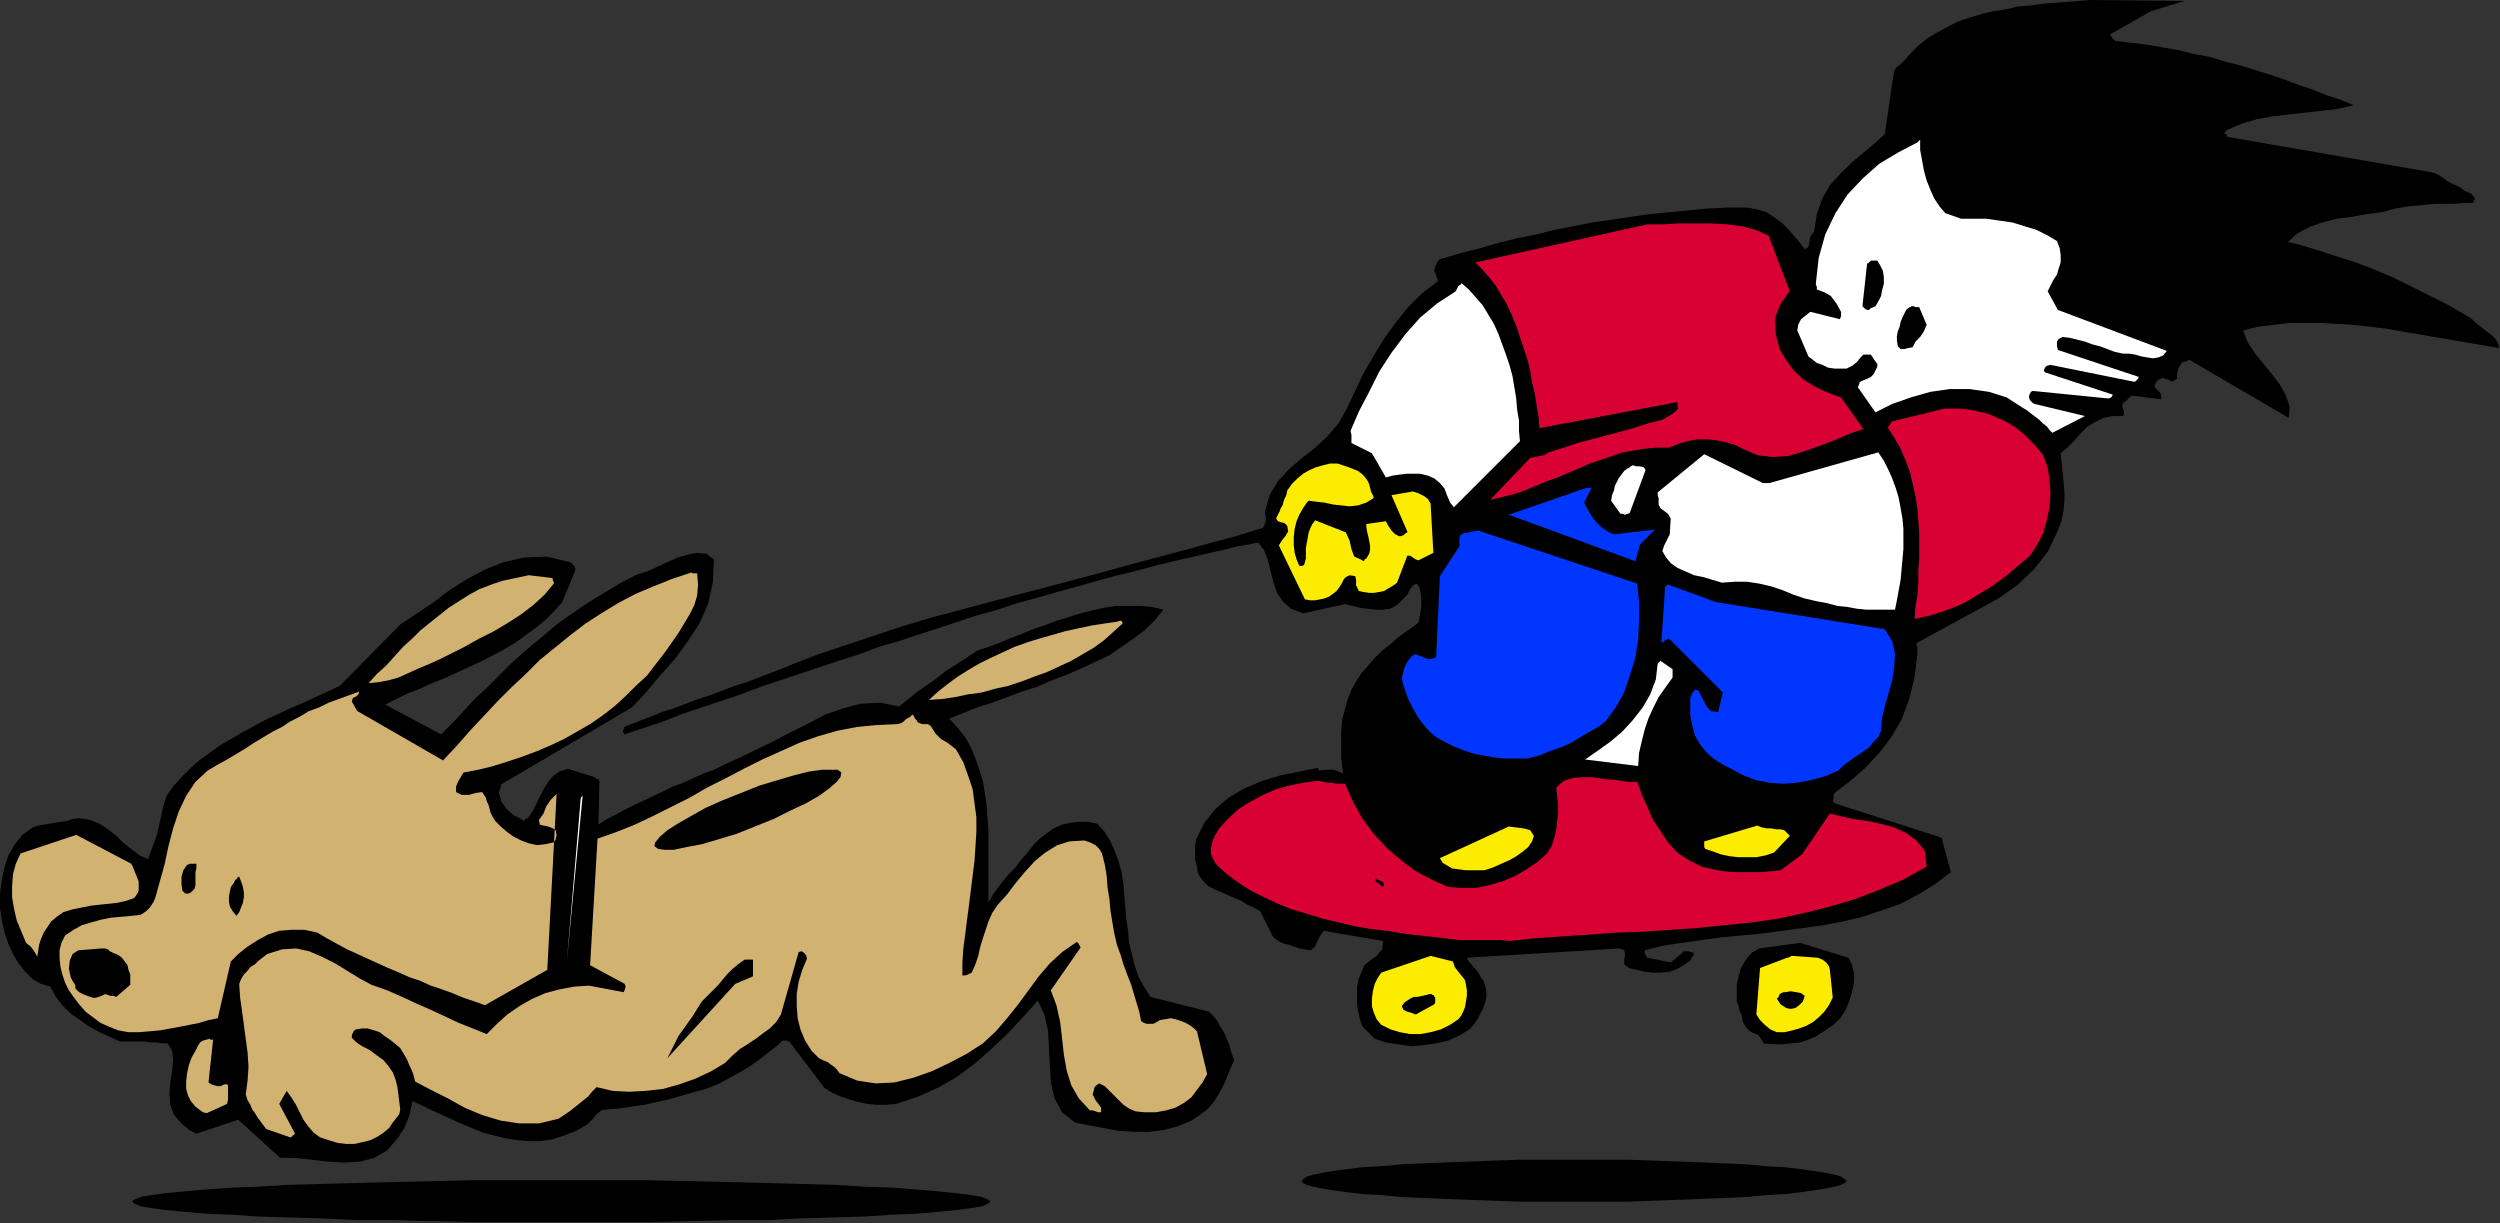 <?xml version="1.0" encoding="UTF-8" standalone="no"?>
<svg
   xmlns:dc="http://purl.org/dc/elements/1.1/"
   xmlns:cc="http://creativecommons.org/ns#"
   xmlns:rdf="http://www.w3.org/1999/02/22-rdf-syntax-ns#"
   xmlns:svg="http://www.w3.org/2000/svg"
   xmlns="http://www.w3.org/2000/svg"
   xmlns:sodipodi="http://sodipodi.sourceforge.net/DTD/sodipodi-0.dtd"
   xmlns:inkscape="http://www.inkscape.org/namespaces/inkscape"
   version="1.0"
   width="68.224mm"
   height="33.376mm"
   id="svg87"
   sodipodi:docname="AD000439.WMF">
  <rect width="100%" height="100%" fill="#333333" stroke="none"/>
  <sodipodi:namedview
     pagecolor="#ffffff"
     bordercolor="#666666"
     borderopacity="1"
     objecttolerance="10"
     gridtolerance="10"
     guidetolerance="10"
     inkscape:pageopacity="0"
     inkscape:pageshadow="2"
     inkscape:window-width="640"
     inkscape:window-height="480"
     id="namedview89" />
  <defs
     id="defs3">
    <pattern
       id="WMFhbasepattern"
       patternUnits="userSpaceOnUse"
       width="6"
       height="6"
       x="0"
       y="0" />
  </defs>
  <path
     style="fill:#000000;fill-rule:evenodd;fill-opacity:1;stroke:none;"
     d="  M 57.984,121.728   L 62.496,121.728   L 66.816,121.728   L 71.04,121.824   L 75.168,121.92   L 79.008,122.016   L 82.656,122.112   L 86.016,122.208   L 89.184,122.4   L 92.064,122.496   L 94.56,122.688   L 96.768,122.88   L 98.688,123.072   L 100.128,123.264   L 101.28,123.456   L 101.952,123.744   L 102.144,123.936   L 101.952,124.128   L 101.28,124.416   L 100.128,124.608   L 98.688,124.8   L 96.768,124.992   L 94.56,125.184   L 92.064,125.28   L 89.184,125.472   L 86.016,125.568   L 82.656,125.664   L 79.008,125.856   L 75.168,125.856   L 71.04,125.952   L 66.816,126.048   L 62.496,126.048   L 57.984,126.048   L 53.472,126.048   L 49.056,126.048   L 44.832,125.952   L 40.704,125.856   L 36.864,125.856   L 33.216,125.664   L 29.76,125.568   L 26.592,125.472   L 23.808,125.28   L 21.216,125.184   L 19.008,124.992   L 17.088,124.8   L 15.648,124.608   L 14.496,124.416   L 13.824,124.128   L 13.632,123.936   L 13.824,123.744   L 14.496,123.456   L 15.648,123.264   L 17.088,123.072   L 19.008,122.88   L 21.216,122.688   L 23.808,122.496   L 26.592,122.4   L 29.76,122.208   L 33.216,122.112   L 36.864,122.016   L 40.704,121.92   L 44.832,121.824   L 49.056,121.728   L 53.472,121.728   L 57.984,121.728  z "
     id="path5" />
  <path
     style="fill:#000000;fill-rule:evenodd;fill-opacity:1;stroke:none;"
     d="  M 138.528,79.776   L 137.568,79.392   L 136.704,79.392   L 136.032,79.488   L 135.936,79.2   L 134.016,79.584   L 132.096,79.968   L 130.176,80.544   L 128.352,81.312   L 126.72,82.272   L 125.376,83.424   L 124.224,84.864   L 123.36,86.592   L 123.264,87.264   L 123.264,88.032   L 123.264,88.704   L 123.456,89.376   L 123.552,90.048   L 123.84,90.528   L 124.224,91.008   L 124.608,91.392   L 125.376,91.776   L 126.048,92.064   L 126.72,92.352   L 127.392,92.64   L 128.064,92.928   L 128.64,93.312   L 129.312,93.6   L 129.984,93.984   L 131.328,96.672   L 131.616,96.864   L 132,97.152   L 132.48,97.344   L 132.96,97.44   L 133.44,97.632   L 134.016,97.824   L 134.592,97.92   L 135.168,98.016   L 135.648,97.632   L 135.84,97.152   L 136.128,96.576   L 136.512,96   L 142.656,97.056   L 142.56,97.92   L 141.984,98.592   L 141.312,99.072   L 140.736,99.552   L 140.448,100.224   L 140.16,100.896   L 139.968,101.76   L 139.968,102.528   L 139.968,103.488   L 140.064,104.256   L 140.256,105.12   L 140.544,105.888   L 140.928,106.272   L 141.216,106.56   L 141.504,106.848   L 141.792,107.136   L 142.944,107.52   L 144.192,107.712   L 145.536,107.904   L 146.784,107.808   L 148.128,107.616   L 149.376,107.328   L 150.624,106.752   L 151.68,106.08   L 152.064,105.6   L 152.448,105.024   L 152.736,104.448   L 153.024,103.872   L 153.216,103.296   L 153.312,102.72   L 153.312,102.24   L 153.216,101.76   L 153.024,101.184   L 152.736,100.8   L 152.544,100.416   L 152.256,100.032   L 151.968,99.744   L 151.776,99.456   L 151.488,99.168   L 151.296,98.784   L 167.04,97.824   L 167.52,98.016   L 167.616,98.4   L 167.52,98.976   L 167.52,99.456   L 167.712,99.648   L 167.712,99.648   L 167.808,99.648   L 168,99.84   L 168.768,100.032   L 169.632,100.224   L 170.496,100.32   L 171.36,100.32   L 172.224,100.224   L 172.992,99.936   L 173.664,99.552   L 174.336,99.072   L 174.432,98.88   L 174.624,98.592   L 174.72,98.496   L 174.72,98.4   L 174.624,98.304   L 174.528,98.208   L 174.336,98.208   L 174.24,98.112   L 173.664,98.112   L 173.28,98.496   L 172.8,98.88   L 172.32,99.264   L 169.92,98.784   L 169.824,98.688   L 169.728,98.496   L 169.632,98.304   L 169.632,98.016   L 171.552,97.536   L 173.472,97.248   L 175.488,96.96   L 177.6,96.672   L 179.616,96.48   L 181.728,96.288   L 183.84,96   L 185.952,95.712   L 188.064,95.424   L 190.08,95.04   L 192.096,94.56   L 194.112,93.888   L 196.032,93.216   L 197.856,92.256   L 199.584,91.2   L 201.216,89.952   L 200.256,86.4   L 189.216,82.848   L 189.024,82.656   L 189.12,82.368   L 189.12,82.08   L 189.216,81.792   L 190.848,80.544   L 192.384,79.2   L 193.824,77.664   L 195.072,76.032   L 196.128,74.208   L 196.896,72.192   L 197.472,69.888   L 197.76,67.488   L 197.76,67.104   L 197.76,66.72   L 197.664,66.432   L 197.664,66.336   L 199.776,65.184   L 201.888,64.032   L 204,62.88   L 206.112,61.728   L 208.032,60.384   L 209.76,58.752   L 211.2,56.928   L 212.256,54.72   L 212.64,53.664   L 212.832,52.704   L 212.928,51.648   L 212.928,50.688   L 212.832,49.632   L 212.736,48.672   L 212.64,47.712   L 212.544,46.752   L 213.216,46.176   L 213.888,45.504   L 214.56,44.736   L 215.232,44.064   L 216,43.584   L 216.96,43.104   L 217.92,42.912   L 218.976,42.912   L 219.072,42.72   L 219.072,42.432   L 218.976,42.144   L 218.88,41.856   L 218.976,41.568   L 219.264,41.376   L 219.552,41.088   L 219.84,40.8   L 222.912,41.184   L 222.912,40.8   L 222.816,40.512   L 222.528,40.224   L 222.24,39.936   L 222.24,39.744   L 222.336,39.552   L 222.432,39.36   L 222.624,39.168   L 223.104,38.976   L 223.584,39.168   L 224.064,39.36   L 224.544,39.072   L 224.544,38.592   L 224.64,38.112   L 224.832,37.728   L 225.12,37.344   L 225.312,37.344   L 225.504,37.248   L 225.696,37.152   L 225.888,37.152   L 236.064,43.104   L 236.16,41.952   L 235.776,40.8   L 235.2,39.744   L 234.336,38.592   L 233.472,37.536   L 232.608,36.48   L 231.84,35.328   L 231.36,34.08   L 232.896,33.696   L 234.528,33.504   L 236.16,33.312   L 237.792,33.312   L 239.424,33.312   L 241.056,33.408   L 242.688,33.504   L 244.416,33.696   L 246.048,33.888   L 247.68,34.176   L 249.408,34.464   L 251.04,34.752   L 252.768,35.04   L 254.4,35.328   L 256.128,35.616   L 257.76,35.904   L 257.664,35.424   L 257.376,34.944   L 257.088,34.656   L 256.608,34.272   L 256.224,33.984   L 255.744,33.6   L 255.264,33.216   L 254.88,32.832   L 253.728,32.16   L 252.576,31.488   L 251.424,30.912   L 250.272,30.336   L 249.12,29.76   L 247.968,29.184   L 246.816,28.608   L 245.664,28.128   L 244.512,27.648   L 243.264,27.168   L 242.112,26.784   L 240.864,26.4   L 239.712,26.016   L 238.464,25.632   L 237.216,25.248   L 235.968,24.96   L 236.928,24.096   L 238.176,23.424   L 239.52,22.944   L 241.056,22.56   L 242.592,22.368   L 244.128,22.08   L 245.664,21.888   L 247.104,21.504   L 248.16,21.312   L 249.12,21.216   L 250.176,21.12   L 251.136,21.024   L 252.192,21.024   L 253.152,21.024   L 254.112,20.928   L 255.072,20.928   L 255.264,20.448   L 254.88,19.968   L 254.208,19.68   L 253.728,19.296   L 253.248,19.104   L 252.864,18.912   L 252.48,18.72   L 252.096,18.432   L 251.808,18.24   L 251.52,18.048   L 251.136,17.856   L 250.752,17.76   L 229.728,14.112   L 229.632,13.824   L 229.44,13.824   L 229.44,13.728   L 229.632,13.44   L 231.168,12.768   L 232.8,12.288   L 234.432,12   L 236.064,11.808   L 237.792,11.616   L 239.424,11.424   L 241.152,11.232   L 242.784,10.848   L 241.344,10.272   L 239.904,9.792   L 238.464,9.216   L 237.024,8.736   L 235.488,8.16   L 234.048,7.68   L 232.512,7.2   L 230.976,6.72   L 229.44,6.336   L 227.904,5.856   L 226.272,5.568   L 224.736,5.184   L 223.104,4.896   L 221.472,4.608   L 219.84,4.416   L 218.208,4.224   L 218.112,4.128   L 217.92,4.032   L 217.824,3.84   L 217.632,3.552   L 221.856,1.152   L 225.312,0.096   L 215.616,0   L 214.464,0.096   L 213.216,0.192   L 211.968,0.288   L 210.72,0.384   L 209.376,0.576   L 208.128,0.672   L 206.88,0.96   L 205.632,1.152   L 204.384,1.44   L 203.136,1.824   L 201.984,2.208   L 200.832,2.784   L 199.776,3.36   L 198.816,3.936   L 197.856,4.704   L 196.992,5.568   L 196.416,6.24   L 196.032,6.624   L 195.648,6.912   L 195.36,7.296   L 194.4,13.824   L 193.248,14.88   L 192.096,15.84   L 190.944,16.8   L 189.792,17.952   L 188.736,19.104   L 187.968,20.448   L 187.392,22.08   L 187.104,23.904   L 186.72,24.384   L 186.624,24.96   L 186.528,25.44   L 186.144,25.728   L 185.664,25.056   L 185.088,24.384   L 184.512,23.712   L 183.84,23.04   L 183.072,22.464   L 182.208,21.888   L 181.248,21.6   L 180.192,21.408   L 178.176,21.408   L 176.16,21.504   L 174.144,21.696   L 172.128,21.888   L 170.208,22.08   L 168.192,22.368   L 166.272,22.656   L 164.256,22.944   L 162.336,23.328   L 160.32,23.712   L 158.4,24.192   L 156.48,24.576   L 154.56,25.056   L 152.544,25.632   L 150.624,26.112   L 148.704,26.688   L 148.416,26.784   L 148.224,27.072   L 148.032,27.456   L 147.936,27.936   L 148.032,28.128   L 148.128,28.416   L 148.224,28.704   L 148.32,28.992   L 146.688,30.24   L 145.248,31.68   L 144,33.216   L 142.752,34.944   L 141.696,36.672   L 140.64,38.496   L 139.776,40.32   L 138.912,42.144   L 138.048,43.68   L 136.896,45.024   L 135.648,46.176   L 134.304,47.232   L 132.96,48.384   L 131.808,49.632   L 130.944,51.072   L 130.464,52.8   L 130.56,53.28   L 130.56,53.664   L 130.464,54.048   L 130.272,54.432   L 127.488,55.296   L 124.608,56.064   L 121.824,56.832   L 118.944,57.6   L 116.064,58.368   L 113.28,59.136   L 110.4,59.904   L 107.52,60.672   L 104.544,61.44   L 101.664,62.208   L 98.784,62.976   L 95.904,63.744   L 93.024,64.608   L 90.144,65.568   L 87.264,66.528   L 84.384,67.488   L 83.136,67.968   L 81.888,68.448   L 80.736,68.928   L 79.488,69.408   L 78.24,69.888   L 76.992,70.368   L 75.744,70.752   L 74.496,71.232   L 73.248,71.712   L 72,72.096   L 70.752,72.576   L 69.504,73.056   L 68.256,73.44   L 67.104,73.92   L 65.856,74.4   L 64.608,74.88   L 64.416,74.976   L 64.32,75.264   L 64.224,75.456   L 64.416,75.744   L 66.432,75.072   L 68.448,74.4   L 70.368,73.632   L 72.384,72.96   L 74.4,72.288   L 76.416,71.616   L 78.432,70.848   L 80.448,70.176   L 82.464,69.504   L 84.48,68.832   L 86.496,68.16   L 88.608,67.488   L 90.624,66.72   L 92.64,66.144   L 94.656,65.472   L 96.768,64.8   L 98.784,64.128   L 100.8,63.456   L 102.912,62.88   L 104.928,62.208   L 107.04,61.632   L 109.056,61.056   L 111.168,60.48   L 113.184,59.904   L 115.296,59.328   L 117.312,58.848   L 119.424,58.272   L 121.44,57.792   L 123.552,57.312   L 125.664,56.832   L 127.68,56.352   L 129.792,55.968   L 130.368,56.736   L 130.752,57.696   L 131.04,58.848   L 131.328,60   L 131.712,61.152   L 132.384,62.112   L 133.152,62.784   L 134.4,63.264   L 138.72,62.304   L 139.488,62.496   L 140.256,62.688   L 141.024,62.784   L 141.888,62.88   L 142.656,62.88   L 143.424,62.784   L 144.096,62.4   L 144.672,61.824   L 145.152,61.344   L 145.44,60.768   L 145.728,60.384   L 146.112,60.192   L 146.4,60.576   L 146.496,61.056   L 146.592,61.632   L 146.592,62.112   L 146.592,62.688   L 146.496,63.168   L 146.4,63.744   L 146.304,64.224   L 145.248,64.992   L 144.288,65.664   L 143.424,66.432   L 142.56,67.104   L 141.792,67.872   L 141.12,68.64   L 140.448,69.408   L 139.872,70.272   L 139.392,71.136   L 139.008,72.096   L 138.72,73.152   L 138.432,74.208   L 138.336,75.456   L 138.336,76.8   L 138.336,78.24   L 138.528,79.776  z "
     id="path7" />
  <path
     style="fill:#d90033;fill-rule:evenodd;fill-opacity:1;stroke:none;"
     d="  M 138.72,80.832   L 139.584,82.752   L 140.544,84.48   L 141.696,86.016   L 143.04,87.456   L 144.48,88.704   L 146.016,89.856   L 147.648,90.72   L 149.376,91.488   L 150.816,91.584   L 152.256,91.584   L 153.6,91.296   L 154.944,90.912   L 156.288,90.336   L 157.44,89.664   L 158.592,88.896   L 159.552,88.032   L 160.032,87.264   L 160.32,86.4   L 160.512,85.536   L 160.608,84.672   L 160.704,83.808   L 160.704,82.944   L 160.608,82.08   L 160.512,81.216   L 161.28,80.544   L 162.144,80.256   L 163.2,80.16   L 164.256,80.16   L 165.408,80.352   L 166.656,80.448   L 167.808,80.64   L 168.864,80.64   L 169.344,81.984   L 169.92,83.232   L 170.496,84.576   L 171.264,85.728   L 172.032,86.88   L 172.992,87.936   L 174.144,88.704   L 175.488,89.376   L 176.64,89.664   L 177.696,89.856   L 178.752,89.952   L 179.712,89.952   L 180.672,89.952   L 181.632,89.952   L 182.688,89.856   L 183.648,89.76   L 185.856,88.128   L 188.736,83.904   L 189.888,84.192   L 191.136,84.48   L 192.576,84.672   L 193.92,84.96   L 195.36,85.344   L 196.608,85.92   L 197.664,86.688   L 198.528,87.744   L 198.72,89.376   L 196.32,90.72   L 193.824,91.776   L 191.328,92.736   L 188.736,93.504   L 186.048,94.176   L 183.36,94.752   L 180.672,95.136   L 177.888,95.424   L 175.104,95.712   L 172.32,95.904   L 169.536,96.096   L 166.752,96.192   L 163.968,96.384   L 161.184,96.576   L 158.4,96.768   L 155.616,97.056   L 154.848,96.96   L 154.08,96.96   L 153.408,96.96   L 152.736,96.96   L 151.968,96.96   L 151.296,96.96   L 150.528,96.96   L 149.76,96.864   L 148.128,96.672   L 146.4,96.48   L 144.768,96.288   L 143.04,96   L 141.312,95.808   L 139.68,95.52   L 138.048,95.136   L 136.416,94.752   L 134.88,94.272   L 133.248,93.792   L 131.808,93.216   L 130.368,92.544   L 129.024,91.872   L 127.68,91.008   L 126.528,90.144   L 125.376,89.088   L 125.088,88.512   L 124.896,88.032   L 124.896,87.552   L 124.992,87.072   L 125.088,86.688   L 125.28,86.208   L 125.472,85.92   L 125.664,85.536   L 126.72,84.384   L 127.776,83.424   L 129.024,82.656   L 130.272,81.984   L 131.616,81.408   L 132.96,81.024   L 134.4,80.736   L 135.744,80.544   L 136.032,80.544   L 136.512,80.64   L 136.896,80.736   L 137.376,80.736   L 137.76,80.832   L 138.144,80.832   L 138.528,80.832   L 138.72,80.832  z "
     id="path9" />
  <path
     style="fill:#000000;fill-rule:evenodd;fill-opacity:1;stroke:none;"
     d="  M 215.424,0.96   L 214.176,1.056   L 212.832,1.152   L 211.488,1.248   L 210.24,1.44   L 208.896,1.632   L 207.552,1.824   L 206.304,2.112   L 205.056,2.496   L 203.904,2.976   L 202.752,3.456   L 201.6,4.032   L 200.64,4.704   L 199.68,5.472   L 198.816,6.336   L 197.952,7.296   L 197.28,8.448   L 197.088,9.024   L 196.992,9.504   L 196.896,9.984   L 196.896,10.464   L 196.8,11.04   L 196.8,11.52   L 196.704,12   L 196.608,12.48   L 196.992,12.672   L 197.472,12.672   L 197.856,12.576   L 198.336,12.288   L 198.816,12.096   L 199.296,11.904   L 199.68,11.808   L 200.16,11.904   L 200.64,12.96   L 200.832,14.208   L 200.928,15.456   L 200.928,16.8   L 201.024,18.048   L 201.312,19.2   L 201.888,20.256   L 202.848,21.12   L 203.904,21.12   L 205.056,21.216   L 206.112,21.408   L 207.264,21.504   L 208.32,21.696   L 209.472,21.888   L 210.624,21.984   L 211.776,22.08   L 212.352,22.368   L 212.928,22.752   L 213.504,23.136   L 213.984,23.616   L 214.464,24   L 214.848,24.576   L 215.136,25.152   L 215.328,25.728   L 215.232,26.496   L 215.04,27.168   L 214.848,27.744   L 214.56,28.224   L 214.368,28.704   L 214.08,29.184   L 213.888,29.76   L 213.696,30.336   L 213.984,30.816   L 214.464,31.008   L 215.04,31.296   L 215.712,31.68   L 218.976,32.544   L 233.088,39.264   L 229.152,32.256   L 230.592,32.064   L 232.128,31.968   L 233.568,31.872   L 235.104,31.872   L 236.544,31.968   L 238.08,32.064   L 239.616,32.16   L 241.152,32.352   L 242.688,32.544   L 244.224,32.736   L 245.76,32.928   L 247.296,33.12   L 248.928,33.312   L 250.464,33.504   L 252,33.696   L 253.536,33.792   L 241.536,28.128   L 232.608,25.632   L 232.416,25.152   L 232.416,24.576   L 232.512,24   L 232.704,23.52   L 250.272,19.584   L 249.024,19.008   L 247.68,18.432   L 246.24,18.048   L 244.8,17.664   L 243.264,17.376   L 241.728,17.088   L 240.192,16.896   L 238.56,16.704   L 237.024,16.512   L 235.488,16.32   L 233.952,16.128   L 232.416,15.84   L 230.976,15.552   L 229.536,15.264   L 228.192,14.88   L 226.848,14.4   L 226.752,12.96   L 238.464,10.368   L 237.312,9.792   L 236.064,9.216   L 234.816,8.64   L 233.472,8.256   L 232.128,7.776   L 230.688,7.488   L 229.248,7.104   L 227.808,6.816   L 226.272,6.624   L 224.832,6.432   L 223.296,6.24   L 221.856,6.048   L 220.32,5.952   L 218.88,5.856   L 217.44,5.76   L 216.096,5.664   L 216,5.376   L 215.712,5.184   L 215.52,4.896   L 215.328,4.512   L 215.328,4.032   L 215.52,3.648   L 215.712,3.264   L 216,2.88   L 216.384,2.496   L 216.768,2.208   L 217.056,1.824   L 217.44,1.44   L 215.424,0.96  z "
     id="path11" />
  <path
     style="fill:#ffffff;fill-rule:evenodd;fill-opacity:1;stroke:none;"
     d="  M 197.76,14.688   L 195.744,15.744   L 193.824,16.896   L 192.096,18.432   L 190.56,20.064   L 189.312,21.984   L 188.256,24.192   L 187.584,26.592   L 187.296,29.184   L 187.296,29.376   L 187.392,29.568   L 187.392,29.76   L 187.392,29.856   L 188.16,30.144   L 188.832,30.528   L 189.408,31.296   L 189.888,32.16   L 189.888,32.448   L 189.888,32.64   L 189.792,32.832   L 189.792,32.928   L 186.72,32.16   L 186.24,32.544   L 185.76,32.928   L 185.472,33.504   L 185.376,34.08   L 186.528,36.768   L 186.912,37.056   L 187.392,37.44   L 187.968,37.632   L 188.544,37.92   L 189.216,38.016   L 189.792,38.016   L 190.464,38.016   L 191.04,37.728   L 191.52,37.344   L 191.904,36.864   L 192.192,36.576   L 192.576,36.576   L 192.96,36.576   L 193.152,36.864   L 193.344,37.152   L 193.632,37.536   L 193.632,37.632   L 193.632,37.824   L 193.536,38.016   L 193.44,38.208   L 193.248,38.592   L 192.96,38.88   L 192.576,39.072   L 192.096,39.264   L 191.904,39.36   L 191.808,39.456   L 191.712,39.744   L 191.616,39.936   L 193.44,42.528   L 195.168,41.664   L 197.088,40.992   L 199.104,40.416   L 201.12,40.128   L 203.136,40.128   L 205.152,40.416   L 206.976,40.992   L 208.608,42.048   L 209.088,42.336   L 209.568,42.72   L 209.952,43.008   L 210.336,43.296   L 210.72,43.68   L 211.104,43.968   L 211.392,44.352   L 211.68,44.64   L 215.04,42.912   L 209.856,41.664   L 209.664,41.568   L 209.568,41.472   L 209.376,41.28   L 209.28,40.992   L 209.28,40.8   L 209.376,40.608   L 209.472,40.416   L 209.664,40.32   L 217.344,41.088   L 217.536,41.088   L 217.728,40.992   L 217.824,40.896   L 217.92,40.704   L 210.912,38.4   L 210.816,38.208   L 210.912,37.92   L 211.104,37.728   L 211.488,37.632   L 220.032,39.36   L 220.224,39.36   L 220.32,39.264   L 220.512,39.072   L 220.608,38.88   L 212.256,36.096   L 212.16,35.712   L 212.16,35.232   L 212.352,34.944   L 212.736,34.752   L 213.504,34.848   L 214.272,35.04   L 215.04,35.232   L 215.808,35.52   L 216.576,35.712   L 217.344,36   L 218.112,36.288   L 218.976,36.48   L 219.648,36.48   L 220.224,36.576   L 220.896,36.768   L 221.472,36.864   L 222.048,36.96   L 222.624,36.864   L 223.104,36.672   L 223.488,36.192   L 212.256,31.968   L 211.2,30.048   L 211.488,29.472   L 211.776,28.896   L 212.16,28.32   L 212.352,27.648   L 212.544,27.072   L 212.544,26.304   L 212.448,25.632   L 212.16,24.864   L 211.2,24.288   L 210.048,23.712   L 208.8,23.328   L 207.552,22.944   L 206.208,22.752   L 204.864,22.56   L 203.52,22.56   L 202.272,22.56   L 200.64,21.984   L 200.064,21.312   L 199.488,20.448   L 199.104,19.584   L 198.72,18.624   L 198.432,17.568   L 198.24,16.512   L 198.048,15.456   L 198.048,14.4   L 198.048,14.4   L 197.952,14.496   L 197.76,14.688   L 197.76,14.688  z "
     id="path13" />
  <path
     style="fill:#d90033;fill-rule:evenodd;fill-opacity:1;stroke:none;"
     d="  M 169.92,23.136   L 152.16,27.072   L 152.928,27.84   L 153.6,28.608   L 154.272,29.472   L 154.848,30.432   L 155.424,31.392   L 155.904,32.448   L 156.384,33.6   L 156.768,34.752   L 157.152,35.904   L 157.536,37.056   L 157.824,38.208   L 158.016,39.456   L 158.304,40.608   L 158.496,41.856   L 158.688,43.008   L 158.784,44.16   L 172.992,41.472   L 173.088,42.144   L 172.704,42.528   L 172.128,42.912   L 171.456,43.296   L 169.92,43.68   L 168.48,44.16   L 167.04,44.544   L 165.6,44.928   L 164.16,45.312   L 162.72,45.696   L 161.28,46.176   L 159.744,46.656   L 159.264,46.944   L 158.784,47.04   L 158.304,47.136   L 157.824,47.232   L 153.696,51.552   L 154.944,51.264   L 156.096,50.976   L 157.248,50.592   L 158.4,50.112   L 159.552,49.632   L 160.608,49.248   L 161.76,48.768   L 162.912,48.288   L 163.968,47.808   L 165.12,47.424   L 166.272,47.04   L 167.328,46.656   L 168.48,46.464   L 169.728,46.272   L 170.88,46.176   L 172.128,46.176   L 173.088,45.792   L 174.048,45.504   L 175.008,45.312   L 176.064,45.312   L 177.024,45.408   L 177.984,45.6   L 178.944,45.888   L 179.712,46.272   L 181.248,46.944   L 182.784,47.136   L 184.416,47.04   L 186.048,46.56   L 187.68,45.984   L 189.216,45.408   L 190.752,44.736   L 192.192,44.256   L 189.888,40.992   L 188.544,40.512   L 187.296,39.936   L 186.048,39.168   L 185.088,38.304   L 184.224,37.152   L 183.552,36   L 183.168,34.56   L 183.072,33.024   L 183.168,32.544   L 183.36,32.064   L 183.552,31.584   L 183.744,31.2   L 184.032,30.816   L 184.224,30.528   L 184.416,30.24   L 184.608,30.048   L 182.4,24.288   L 181.056,23.712   L 179.616,23.328   L 178.08,23.136   L 176.448,23.04   L 174.816,23.04   L 173.184,23.04   L 171.552,23.136   L 169.92,23.136  z "
     id="path15" />
  <path
     style="fill:#ffffff;fill-rule:evenodd;fill-opacity:1;stroke:none;"
     d="  M 150.624,29.376   L 150.432,29.472   L 150.336,29.664   L 150.24,29.856   L 150.144,30.048   L 148.224,31.296   L 146.496,32.736   L 144.96,34.464   L 143.52,36.384   L 142.272,38.304   L 141.216,40.416   L 140.16,42.432   L 139.296,44.448   L 139.392,44.832   L 139.392,45.12   L 139.392,45.408   L 139.392,45.696   L 141.504,46.752   L 142.944,49.248   L 143.616,49.056   L 144.288,48.96   L 145.056,48.864   L 145.824,48.864   L 146.496,48.864   L 147.264,49.056   L 147.936,49.344   L 148.512,49.824   L 148.992,50.4   L 149.28,51.168   L 149.568,51.84   L 149.952,52.32   L 156.768,45.504   L 156.672,44.448   L 156.672,43.392   L 156.48,42.24   L 156.384,41.088   L 156.192,39.936   L 156,38.784   L 155.712,37.728   L 155.328,36.576   L 154.944,35.52   L 154.56,34.464   L 154.08,33.408   L 153.504,32.448   L 152.928,31.488   L 152.256,30.72   L 151.488,29.856   L 150.72,29.184   L 150.72,29.184   L 150.72,29.28   L 150.624,29.376   L 150.624,29.376  z "
     id="path17" />
  <path
     style="fill:#000000;fill-rule:evenodd;fill-opacity:1;stroke:none;"
     d="  M 193.056,26.88   L 192.96,26.88   L 192.864,26.976   L 192.672,27.168   L 192.576,27.168   L 192.096,31.584   L 192.096,31.584   L 192.192,31.68   L 192.384,31.872   L 192.576,31.968   L 192.768,31.968   L 192.96,31.776   L 193.248,31.68   L 193.44,31.584   L 193.728,31.104   L 194.016,30.528   L 194.112,29.952   L 194.304,29.28   L 194.304,28.608   L 194.208,27.936   L 193.92,27.36   L 193.632,26.88   L 193.44,26.88   L 193.344,26.88   L 193.248,26.88   L 193.056,26.88  z "
     id="path19" />
  <path
     style="fill:#000000;fill-rule:evenodd;fill-opacity:1;stroke:none;"
     d="  M 197.376,31.584   L 197.184,31.584   L 196.992,31.68   L 196.8,31.776   L 196.608,31.968   L 196.416,32.352   L 196.224,32.736   L 196.032,33.216   L 195.936,33.696   L 195.744,34.176   L 195.648,34.656   L 195.648,35.136   L 195.744,35.712   L 196.032,36   L 196.416,36   L 196.8,35.904   L 197.28,35.808   L 197.568,35.232   L 198.048,34.752   L 198.432,34.176   L 198.72,33.504   L 197.952,31.68   L 197.856,31.68   L 197.664,31.68   L 197.568,31.68   L 197.376,31.584  z "
     id="path21" />
  <path
     style="fill:#d90033;fill-rule:evenodd;fill-opacity:1;stroke:none;"
     d="  M 200.544,42.144   L 195.072,43.488   L 195.072,43.584   L 194.976,43.68   L 194.88,43.872   L 194.688,44.064   L 195.36,45.12   L 196.032,46.272   L 196.512,47.424   L 196.992,48.672   L 197.28,49.92   L 197.568,51.168   L 197.76,52.416   L 197.856,53.664   L 197.952,55.008   L 197.952,56.256   L 197.952,57.6   L 197.856,58.848   L 197.856,60.192   L 197.76,61.44   L 197.568,62.592   L 197.472,63.84   L 199.2,63.456   L 200.928,62.88   L 202.56,62.208   L 204,61.344   L 205.44,60.48   L 206.88,59.424   L 208.128,58.368   L 209.376,57.312   L 210.144,56.16   L 210.72,55.008   L 211.104,53.664   L 211.392,52.32   L 211.488,50.88   L 211.392,49.536   L 211.2,48.192   L 210.72,46.944   L 209.856,45.888   L 208.8,44.832   L 207.744,43.968   L 206.496,43.296   L 205.152,42.72   L 203.616,42.336   L 202.176,42.144   L 200.544,42.144  z "
     id="path23" />
  <path
     style="fill:#fcec00;fill-rule:evenodd;fill-opacity:1;stroke:none;"
     d="  M 137.952,47.808   L 137.184,47.808   L 136.416,48   L 135.744,48.192   L 135.072,48.48   L 134.4,48.864   L 133.824,49.344   L 133.248,49.92   L 132.768,50.592   L 132.672,51.072   L 132.48,51.456   L 132.384,51.744   L 132.288,52.128   L 132.096,52.416   L 132,52.704   L 131.808,53.088   L 131.616,53.472   L 131.808,53.76   L 132.096,53.856   L 132.48,53.952   L 132.768,54.24   L 132.864,54.816   L 132.576,55.296   L 132.192,55.776   L 131.904,56.256   L 134.592,61.824   L 135.168,61.92   L 135.648,61.92   L 136.128,61.824   L 136.608,61.728   L 137.088,61.536   L 137.472,61.248   L 137.856,60.96   L 138.144,60.576   L 138.432,60.096   L 138.624,59.712   L 138.816,59.52   L 139.2,59.328   L 139.776,59.424   L 139.872,59.808   L 139.872,60.384   L 140.16,60.96   L 140.64,61.056   L 141.216,61.152   L 141.696,61.152   L 142.272,61.056   L 142.752,60.96   L 143.232,60.672   L 143.712,60.384   L 144.096,60.096   L 145.152,57.312   L 145.44,57.312   L 145.728,57.504   L 146.016,57.696   L 146.304,57.792   L 147.84,57.024   L 147.552,51.936   L 147.264,51.456   L 146.88,51.168   L 146.304,50.88   L 145.728,50.688   L 143.52,51.072   L 145.152,54.816   L 145.152,54.912   L 144.96,55.008   L 144.768,55.2   L 144.48,55.296   L 144.288,55.296   L 144.096,55.2   L 143.904,55.104   L 143.712,54.912   L 143.52,54.72   L 143.328,54.432   L 143.136,54.144   L 142.944,53.76   L 140.928,54.048   L 140.928,54.432   L 141.024,54.912   L 141.12,55.296   L 141.216,55.776   L 141.312,56.256   L 141.312,56.736   L 141.216,57.12   L 140.928,57.6   L 140.736,57.696   L 140.736,57.792   L 140.64,57.888   L 140.352,57.696   L 139.68,57.408   L 139.392,56.64   L 139.2,55.776   L 138.816,54.912   L 135.648,53.664   L 135.36,54.048   L 135.168,54.432   L 134.976,54.912   L 134.88,55.488   L 134.784,55.968   L 134.688,56.544   L 134.688,57.12   L 134.688,57.6   L 134.592,57.984   L 134.496,58.272   L 134.304,58.368   L 134.016,58.368   L 133.728,57.696   L 133.536,57.024   L 133.44,56.256   L 133.44,55.392   L 133.536,54.528   L 133.728,53.76   L 134.016,53.088   L 134.4,52.416   L 134.592,52.128   L 134.784,51.84   L 134.88,51.744   L 134.976,51.648   L 135.744,51.744   L 136.608,51.84   L 137.472,52.032   L 138.336,52.128   L 139.2,52.224   L 140.064,52.128   L 140.928,51.84   L 141.696,51.36   L 141.6,51.072   L 141.408,50.688   L 141.312,50.304   L 141.216,49.92   L 141.024,49.536   L 140.736,49.152   L 140.448,48.864   L 140.064,48.576   L 139.584,48.384   L 139.104,48.192   L 138.528,48   L 137.952,47.808  z "
     id="path25" />
  <path
     style="fill:#ffffff;fill-rule:evenodd;fill-opacity:1;stroke:none;"
     d="  M 175.776,46.848   L 170.976,50.784   L 170.976,51.072   L 171.072,51.36   L 171.072,51.648   L 171.072,52.032   L 171.264,52.416   L 171.648,52.704   L 172.032,52.992   L 172.32,53.472   L 172.224,55.104   L 172.032,55.488   L 171.84,55.872   L 171.648,56.256   L 171.456,56.832   L 171.84,57.504   L 172.32,58.08   L 172.992,58.56   L 173.856,58.944   L 174.72,59.328   L 175.68,59.52   L 176.64,59.808   L 177.6,60.096   L 178.944,60   L 180.192,60   L 181.44,60.192   L 182.688,60.48   L 183.84,60.864   L 184.992,61.344   L 186.144,61.728   L 187.392,62.016   L 188.448,62.208   L 189.504,62.496   L 190.464,62.592   L 191.52,62.784   L 192.48,62.88   L 193.536,62.88   L 194.496,62.88   L 195.456,62.88   L 195.648,61.92   L 195.84,60.864   L 196.032,59.808   L 196.128,58.752   L 196.224,57.696   L 196.32,56.64   L 196.32,55.584   L 196.32,54.528   L 196.224,53.472   L 196.032,52.416   L 195.84,51.36   L 195.552,50.4   L 195.168,49.344   L 194.784,48.48   L 194.304,47.52   L 193.728,46.656   L 182.496,49.824   L 182.304,49.824   L 182.112,49.824   L 181.824,49.824   L 181.632,49.728   L 175.776,46.848  z "
     id="path27" />
  <path
     style="fill:#ffffff;fill-rule:evenodd;fill-opacity:1;stroke:none;"
     d="  M 167.904,48.288   L 167.52,48.576   L 167.232,48.96   L 166.944,49.344   L 166.752,49.728   L 166.56,50.112   L 166.464,50.592   L 166.272,51.072   L 166.176,51.648   L 167.136,52.992   L 167.328,52.992   L 167.616,53.088   L 167.904,52.992   L 168.096,52.896   L 169.728,48.48   L 169.536,48.192   L 169.152,48.096   L 168.768,48.096   L 168.48,48   L 168.384,48   L 168.192,48.096   L 168,48.288   L 167.904,48.288  z "
     id="path29" />
  <path
     style="fill:#000000;fill-rule:evenodd;fill-opacity:1;stroke:none;"
     d="  M 56.352,57.408   L 54.048,57.504   L 51.936,57.984   L 50.016,58.752   L 48.192,59.712   L 46.368,60.864   L 44.736,62.112   L 43.008,63.264   L 41.28,64.416   L 35.04,70.752   L 33.792,71.328   L 32.544,71.904   L 31.296,72.48   L 29.952,73.056   L 28.704,73.632   L 27.456,74.208   L 26.208,74.88   L 24.96,75.552   L 23.808,76.224   L 22.656,76.896   L 21.6,77.664   L 20.544,78.432   L 19.584,79.296   L 18.72,80.16   L 17.856,81.12   L 17.184,82.08   L 16.896,82.944   L 16.704,83.808   L 16.512,84.672   L 16.32,85.536   L 16.128,86.304   L 15.84,87.072   L 15.552,87.84   L 15.264,88.608   L 14.4,88.224   L 13.632,87.648   L 12.768,86.976   L 12,86.208   L 11.136,85.536   L 10.272,84.96   L 9.312,84.576   L 8.16,84.384   L 7.488,84.48   L 6.912,84.672   L 6.24,84.768   L 5.664,84.864   L 5.088,84.96   L 4.512,85.056   L 3.936,85.152   L 3.36,85.344   L 2.304,86.112   L 1.536,87.072   L 0.864,88.224   L 0.48,89.376   L 0.192,90.72   L 0,92.16   L 0,93.6   L 0.192,94.944   L 0.48,96.192   L 0.864,97.344   L 1.344,98.4   L 1.92,99.36   L 2.592,100.224   L 3.36,100.992   L 4.224,101.472   L 5.184,101.76   L 5.76,102.816   L 6.432,103.68   L 7.296,104.544   L 8.256,105.216   L 9.216,105.888   L 10.272,106.464   L 11.328,106.944   L 12.384,107.424   L 13.056,107.424   L 13.728,107.424   L 14.304,107.424   L 14.976,107.424   L 15.552,107.52   L 16.128,107.52   L 16.704,107.616   L 17.28,107.616   L 17.76,108.384   L 17.856,109.344   L 17.76,110.4   L 17.568,111.552   L 17.472,112.8   L 17.568,113.952   L 17.952,115.008   L 18.72,115.872   L 19.2,116.256   L 19.488,116.544   L 19.872,116.736   L 20.256,116.928   L 24.576,115.488   L 28.896,119.424   L 30.432,119.424   L 32.16,119.616   L 33.792,119.808   L 35.52,119.904   L 37.152,119.808   L 38.592,119.424   L 39.936,118.656   L 41.088,117.312   L 41.376,116.832   L 41.664,116.448   L 41.856,115.968   L 42.048,115.488   L 42.24,115.008   L 42.336,114.528   L 42.432,114.048   L 42.528,113.568   L 43.392,113.952   L 44.352,114.432   L 45.408,114.912   L 46.464,115.392   L 47.52,115.872   L 48.672,116.352   L 49.824,116.832   L 50.976,117.12   L 52.128,117.408   L 53.376,117.6   L 54.528,117.696   L 55.776,117.696   L 57.024,117.504   L 58.176,117.12   L 59.424,116.64   L 60.576,115.968   L 61.152,115.392   L 61.536,114.912   L 62.016,114.528   L 62.496,114.432   L 63.84,114.336   L 65.088,114.144   L 66.432,113.952   L 67.776,113.664   L 69.024,113.376   L 70.368,112.992   L 71.712,112.608   L 73.056,112.224   L 74.208,111.744   L 75.264,111.168   L 76.32,110.592   L 77.28,110.016   L 78.24,109.344   L 79.104,108.672   L 79.968,108   L 80.736,107.328   L 80.832,107.328   L 80.928,107.328   L 81.12,107.328   L 81.408,107.424   L 85.056,112.224   L 85.824,112.704   L 86.688,113.088   L 87.552,113.376   L 88.512,113.664   L 89.472,113.856   L 90.432,113.952   L 91.392,113.952   L 92.448,113.856   L 94.752,113.088   L 96.864,112.128   L 98.688,111.072   L 100.512,109.728   L 102.144,108.288   L 103.776,106.752   L 105.408,105.024   L 107.04,103.2   L 107.712,104.64   L 108.096,106.272   L 108.192,108.096   L 108.288,109.92   L 108.384,111.648   L 108.768,113.28   L 109.536,114.72   L 110.88,115.776   L 112.32,116.064   L 113.856,116.352   L 115.392,116.64   L 117.024,116.736   L 118.56,116.736   L 120.096,116.544   L 121.536,116.16   L 122.88,115.584   L 123.744,115.008   L 124.512,114.432   L 125.184,113.664   L 125.664,112.896   L 126.144,112.032   L 126.528,111.168   L 126.912,110.208   L 127.296,109.344   L 127.008,108.576   L 126.816,107.808   L 126.528,107.136   L 126.24,106.464   L 125.856,105.888   L 125.568,105.312   L 125.184,104.832   L 124.704,104.352   L 118.656,102.816   L 117.984,101.76   L 117.408,100.704   L 117.024,99.552   L 116.736,98.4   L 116.448,97.248   L 116.352,96   L 116.16,94.752   L 116.064,93.6   L 115.968,92.352   L 115.872,91.2   L 115.68,89.952   L 115.392,88.896   L 115.008,87.84   L 114.528,86.784   L 113.952,85.824   L 113.184,84.96   L 112.224,84.768   L 111.264,84.768   L 110.4,84.864   L 109.536,85.056   L 108.672,85.44   L 108,85.92   L 107.232,86.496   L 106.656,87.072   L 105.984,87.936   L 105.312,88.704   L 104.736,89.472   L 104.064,90.144   L 103.488,90.816   L 102.912,91.584   L 102.432,92.256   L 101.952,93.12   L 101.952,91.968   L 101.952,90.72   L 101.952,89.472   L 101.952,88.224   L 101.952,86.976   L 101.952,85.632   L 101.856,84.384   L 101.76,83.04   L 101.568,81.792   L 101.376,80.544   L 100.992,79.392   L 100.608,78.24   L 100.128,77.088   L 99.552,76.032   L 98.784,75.072   L 97.92,74.112   L 99.36,73.536   L 100.8,72.96   L 102.336,72.48   L 103.872,71.904   L 105.408,71.328   L 106.944,70.848   L 108.48,70.176   L 110.016,69.6   L 111.552,68.928   L 112.992,68.256   L 114.432,67.584   L 115.68,66.72   L 116.928,65.856   L 118.08,64.992   L 119.136,63.936   L 120,62.88   L 118.752,62.592   L 117.6,62.496   L 116.352,62.496   L 115.104,62.496   L 113.856,62.688   L 112.608,62.976   L 111.456,63.264   L 110.208,63.648   L 108.96,64.032   L 107.712,64.512   L 106.56,64.896   L 105.408,65.376   L 104.16,65.856   L 103.008,66.336   L 101.952,66.72   L 100.8,67.104   L 99.648,67.872   L 98.592,68.544   L 97.536,69.216   L 96.576,69.984   L 95.616,70.656   L 94.656,71.328   L 93.696,72.096   L 92.736,72.864   L 90.816,72.48   L 88.8,72.576   L 86.976,73.056   L 85.056,73.728   L 83.232,74.688   L 81.312,75.648   L 79.488,76.608   L 77.664,77.472   L 76.704,77.952   L 75.648,78.432   L 74.592,78.912   L 73.632,79.392   L 72.576,79.776   L 71.52,80.256   L 70.464,80.736   L 69.408,81.12   L 68.448,81.6   L 67.392,82.08   L 66.432,82.56   L 65.376,83.04   L 64.416,83.52   L 63.552,84   L 62.592,84.48   L 61.728,85.056   L 61.824,80.544   L 61.728,80.352   L 61.632,80.352   L 61.536,80.352   L 61.344,80.16   L 58.56,79.296   L 57.696,79.584   L 57.024,80.064   L 56.544,80.64   L 56.064,81.408   L 55.68,82.176   L 55.296,82.944   L 54.912,83.712   L 54.432,84.384   L 54.144,84.48   L 54.144,84.576   L 54.048,84.672   L 53.76,84.48   L 52.992,84.096   L 52.32,83.52   L 51.744,82.752   L 51.456,81.792   L 51.552,81.408   L 51.648,81.216   L 51.648,81.024   L 51.648,80.928   L 65.184,72.96   L 66.624,71.424   L 68.064,69.696   L 69.6,67.968   L 70.944,66.144   L 72.192,64.224   L 73.056,62.208   L 73.536,60   L 73.632,57.696   L 72.864,57.12   L 71.904,57.024   L 70.944,57.216   L 69.888,57.504   L 68.832,57.984   L 67.776,58.464   L 66.72,58.944   L 65.76,59.232   L 64.224,60   L 62.784,60.864   L 61.344,61.728   L 60,62.592   L 58.752,63.456   L 57.408,64.416   L 56.16,65.472   L 55.008,66.432   L 53.76,67.488   L 52.608,68.544   L 51.456,69.696   L 50.304,70.848   L 49.056,72   L 47.904,73.248   L 46.752,74.496   L 45.504,75.744   L 39.744,72.672   L 40.896,72.096   L 42.048,71.52   L 43.296,71.04   L 44.544,70.464   L 45.792,69.984   L 47.04,69.408   L 48.288,68.832   L 49.536,68.256   L 50.688,67.68   L 51.936,67.008   L 53.088,66.336   L 54.144,65.568   L 55.2,64.8   L 56.256,63.936   L 57.12,63.072   L 57.984,62.112   L 59.328,58.848   L 59.328,58.656   L 59.232,58.368   L 59.04,58.176   L 58.848,57.984   L 56.352,57.408  z "
     id="path31" />
  <path
     style="fill:#0036ff;fill-rule:evenodd;fill-opacity:1;stroke:none;"
     d="  M 163.68,50.304   L 155.616,53.088   L 168.672,57.888   L 169.152,56.16   L 170.688,54.624   L 166.464,55.104   L 165.984,54.912   L 165.504,54.624   L 165.024,54.24   L 164.64,53.856   L 164.256,53.376   L 163.968,52.896   L 163.68,52.416   L 163.392,51.84   L 164.16,50.304   L 164.064,50.304   L 163.968,50.304   L 163.776,50.304   L 163.68,50.304  z "
     id="path33" />
  <path
     style="fill:#d1b270;fill-rule:evenodd;fill-opacity:1;stroke:none;"
     d="  M 54.528,59.328   L 53.184,59.616   L 51.84,59.904   L 50.688,60.288   L 49.44,60.768   L 48.384,61.344   L 47.328,62.016   L 46.272,62.688   L 45.312,63.456   L 44.352,64.224   L 43.392,64.992   L 42.528,65.856   L 41.568,66.72   L 40.704,67.68   L 39.84,68.64   L 38.88,69.504   L 38.016,70.464   L 38.976,70.368   L 40.032,70.176   L 41.088,69.888   L 42.144,69.408   L 43.2,68.928   L 44.352,68.448   L 45.408,67.968   L 46.368,67.488   L 47.904,66.72   L 49.44,65.856   L 50.976,65.088   L 52.416,64.224   L 53.76,63.36   L 55.008,62.4   L 56.16,61.344   L 57.12,60.192   L 57.12,60   L 57.024,59.904   L 57.024,59.712   L 56.928,59.616   L 54.528,59.328  z "
     id="path35" />
  <path
     style="fill:#d1b270;fill-rule:evenodd;fill-opacity:1;stroke:none;"
     d="  M 71.328,59.04   L 69.312,59.712   L 67.392,60.48   L 65.568,61.248   L 63.744,62.208   L 62.016,63.264   L 60.384,64.32   L 58.752,65.568   L 57.216,66.816   L 55.68,68.064   L 54.24,69.504   L 52.8,70.848   L 51.36,72.288   L 49.92,73.824   L 48.48,75.36   L 47.136,76.896   L 45.696,78.432   L 36.864,73.344   L 36.672,73.056   L 36.48,72.672   L 36.288,72.384   L 36.384,72   L 36.576,71.904   L 36.768,71.808   L 36.96,71.616   L 37.056,71.328   L 36,71.712   L 34.944,72.096   L 33.888,72.48   L 32.928,72.96   L 31.872,73.344   L 30.912,73.92   L 29.952,74.4   L 29.088,74.976   L 28.128,75.456   L 27.168,76.032   L 26.208,76.608   L 25.344,77.184   L 24.384,77.76   L 23.424,78.336   L 22.368,78.912   L 21.408,79.488   L 20.16,80.64   L 19.2,82.08   L 18.432,83.712   L 17.856,85.44   L 17.376,87.264   L 16.992,89.088   L 16.512,90.816   L 16.032,92.544   L 15.84,93.024   L 15.456,93.6   L 15.072,93.984   L 14.496,94.368   L 13.536,94.464   L 12.48,94.56   L 11.424,94.656   L 10.464,94.848   L 9.408,95.136   L 8.448,95.424   L 7.584,95.904   L 6.72,96.48   L 6.336,97.248   L 6.144,98.016   L 6.144,98.88   L 6.24,99.744   L 6.432,100.512   L 6.72,101.376   L 7.104,102.144   L 7.584,102.816   L 8.16,103.584   L 8.832,104.352   L 9.6,104.928   L 10.368,105.504   L 11.232,105.888   L 12.192,106.272   L 13.248,106.464   L 14.304,106.464   L 15.456,106.368   L 16.512,106.272   L 17.568,106.08   L 18.624,105.888   L 19.584,105.696   L 20.544,105.504   L 21.504,105.216   L 22.464,105.024   L 23.808,99.168   L 24.576,98.4   L 25.536,97.632   L 26.592,96.96   L 27.648,96.384   L 28.8,96   L 30.048,95.904   L 31.392,95.904   L 32.736,96.192   L 33.696,96.768   L 34.752,97.344   L 35.808,97.92   L 36.864,98.4   L 37.92,98.88   L 38.976,99.36   L 40.032,99.84   L 41.184,100.32   L 42.24,100.8   L 43.392,101.184   L 44.448,101.664   L 45.6,102.048   L 46.656,102.432   L 47.808,102.912   L 48.96,103.296   L 50.016,103.68   L 56.448,100.032   L 57.408,81.888   L 56.832,82.464   L 56.352,83.136   L 56.064,83.904   L 55.584,84.576   L 55.68,85.056   L 56.064,85.152   L 56.544,85.248   L 57.024,85.44   L 57.312,85.632   L 57.408,86.112   L 57.312,86.592   L 57.12,86.88   L 56.256,87.072   L 55.392,87.168   L 54.528,86.976   L 53.76,86.688   L 52.992,86.304   L 52.32,85.824   L 51.648,85.248   L 51.072,84.672   L 50.784,84.192   L 50.592,83.808   L 50.496,83.424   L 50.4,83.04   L 50.208,82.656   L 50.112,82.272   L 49.92,81.984   L 49.728,81.696   L 49.056,81.792   L 48.384,81.984   L 47.616,81.984   L 47.04,81.696   L 47.04,81.12   L 47.232,80.64   L 47.52,80.16   L 47.808,79.68   L 49.344,79.392   L 50.88,79.008   L 52.416,78.528   L 53.856,78.048   L 55.392,77.472   L 56.736,76.896   L 58.176,76.224   L 59.52,75.456   L 60.864,74.688   L 62.112,73.824   L 63.36,72.864   L 64.512,71.808   L 65.568,70.752   L 66.72,69.696   L 67.68,68.448   L 68.64,67.2   L 69.312,66.24   L 69.984,65.28   L 70.56,64.32   L 71.136,63.36   L 71.616,62.4   L 71.904,61.44   L 72,60.288   L 71.904,59.136   L 71.712,59.136   L 71.616,59.136   L 71.424,59.136   L 71.328,59.04  z "
     id="path37" />
  <path
     style="fill:#0036ff;fill-rule:evenodd;fill-opacity:1;stroke:none;"
     d="  M 152.448,54.72   L 150.912,55.008   L 150.624,55.2   L 150.528,55.488   L 150.528,55.872   L 150.528,56.352   L 148.512,59.424   L 148.128,67.776   L 147.648,67.968   L 147.264,67.968   L 146.784,67.776   L 146.304,67.584   L 146.016,67.488   L 145.728,67.584   L 145.44,67.872   L 145.152,68.256   L 144.96,68.64   L 144.768,69.12   L 144.672,69.6   L 144.576,69.984   L 144.864,71.04   L 145.248,72.096   L 145.728,73.056   L 146.208,73.92   L 146.784,74.688   L 147.456,75.456   L 148.128,76.032   L 148.992,76.512   L 149.952,76.992   L 150.912,77.376   L 152.064,77.76   L 153.12,77.952   L 154.272,78.144   L 155.328,78.24   L 156.48,78.24   L 157.536,78.24   L 158.688,77.952   L 159.84,77.472   L 160.992,77.088   L 162.048,76.608   L 163.008,76.032   L 163.968,75.456   L 164.832,74.976   L 165.6,74.4   L 166.656,72.96   L 167.52,71.424   L 168.096,69.696   L 168.672,67.872   L 168.96,65.952   L 169.056,64.032   L 169.056,62.112   L 168.864,60.192   L 152.448,54.72  z "
     id="path39" />
  <path
     style="fill:#d1b270;fill-rule:evenodd;fill-opacity:1;stroke:none;"
     d="  M 115.2,64.128   L 113.856,64.32   L 112.608,64.512   L 111.264,64.8   L 109.92,65.088   L 108.576,65.472   L 107.232,65.856   L 105.984,66.24   L 104.64,66.72   L 103.392,67.296   L 102.144,67.872   L 100.992,68.448   L 99.84,69.12   L 98.784,69.792   L 97.728,70.56   L 96.768,71.328   L 95.808,72.192   L 97.152,72.096   L 98.496,71.904   L 99.84,71.616   L 101.28,71.424   L 102.624,71.04   L 103.968,70.752   L 105.408,70.272   L 106.656,69.792   L 108,69.312   L 109.248,68.736   L 110.496,68.16   L 111.648,67.488   L 112.8,66.816   L 113.856,66.048   L 114.816,65.184   L 115.776,64.32   L 115.776,64.224   L 115.68,64.032   L 115.488,64.032   L 115.2,64.128  z "
     id="path41" />
  <path
     style="fill:#0036ff;fill-rule:evenodd;fill-opacity:1;stroke:none;"
     d="  M 172.032,60.288   L 172.032,60.288   L 171.936,60.384   L 171.744,60.48   L 171.744,60.48   L 171.36,66.24   L 171.552,66.24   L 171.744,66.048   L 171.936,65.952   L 172.128,65.856   L 177.696,71.424   L 177.216,73.44   L 176.448,73.344   L 175.968,72.768   L 175.584,72   L 175.2,71.232   L 174.816,71.136   L 174.528,71.52   L 174.336,72   L 174.336,72.48   L 174.336,73.728   L 174.528,74.784   L 174.816,75.84   L 175.296,76.704   L 175.968,77.568   L 176.736,78.24   L 177.6,78.816   L 178.56,79.296   L 179.808,79.968   L 181.056,80.448   L 182.496,80.736   L 183.936,80.832   L 185.376,80.736   L 186.816,80.448   L 188.256,80.064   L 189.6,79.488   L 190.176,78.912   L 190.848,78.432   L 191.52,77.952   L 192.096,77.568   L 192.768,77.088   L 193.248,76.512   L 193.728,76.032   L 194.016,75.36   L 194.112,74.112   L 194.4,72.864   L 194.784,71.52   L 195.168,70.176   L 195.36,68.832   L 195.456,67.392   L 195.168,66.144   L 194.4,64.896   L 177.024,62.112   L 172.032,60.288  z "
     id="path43" />
  <path
     style="fill:#000000;fill-rule:evenodd;fill-opacity:1;stroke:none;"
     d="  M 141.984,69.888   L 141.024,70.944   L 140.448,72.192   L 140.064,73.632   L 139.872,75.168   L 139.872,76.8   L 139.968,78.432   L 140.16,80.064   L 140.352,81.696   L 140.832,82.656   L 141.408,83.52   L 141.888,84.288   L 142.464,85.056   L 143.04,85.824   L 143.616,86.496   L 144.288,87.168   L 145.056,87.84   L 146.4,86.88   L 147.84,86.016   L 149.472,85.152   L 151.2,84.288   L 153.024,83.712   L 154.944,83.328   L 156.768,83.136   L 158.688,83.328   L 159.072,82.848   L 158.88,82.08   L 158.496,81.312   L 158.304,80.544   L 156.96,80.448   L 155.616,80.352   L 154.368,80.256   L 153.12,80.16   L 151.872,79.968   L 150.624,79.584   L 149.28,79.104   L 147.936,78.432   L 146.784,77.664   L 145.824,76.8   L 144.864,75.84   L 144.096,74.784   L 143.424,73.536   L 142.944,72.288   L 142.656,70.944   L 142.464,69.504   L 142.368,69.6   L 142.272,69.696   L 142.08,69.792   L 141.984,69.888  z "
     id="path45" />
  <path
     style="fill:#d1b270;fill-rule:evenodd;fill-opacity:1;stroke:none;"
     d="  M 93.696,74.016   L 93.408,74.208   L 93.216,74.4   L 92.928,74.592   L 92.544,74.688   L 90.432,74.784   L 88.416,74.976   L 86.4,75.36   L 84.384,75.936   L 82.464,76.608   L 80.544,77.472   L 78.624,78.336   L 76.704,79.296   L 74.88,80.256   L 72.96,81.216   L 71.136,82.272   L 69.216,83.232   L 67.296,84.192   L 65.472,85.056   L 63.552,85.824   L 61.632,86.496   L 60.864,99.552   L 64.416,101.472   L 64.512,101.664   L 64.512,101.856   L 64.416,102.144   L 64.32,102.336   L 60.768,101.664   L 59.232,101.76   L 57.696,102.048   L 56.256,102.432   L 54.912,103.008   L 53.568,103.776   L 52.32,104.64   L 51.264,105.6   L 50.208,106.656   L 48.768,106.08   L 47.328,105.504   L 45.888,104.832   L 44.448,104.16   L 42.912,103.488   L 41.472,102.816   L 39.936,102.144   L 38.304,101.568   L 37.056,100.896   L 35.808,100.128   L 34.56,99.36   L 33.216,98.688   L 31.872,98.112   L 30.528,97.824   L 29.088,97.92   L 27.552,98.4   L 27.072,98.784   L 26.688,99.072   L 26.304,99.456   L 25.824,99.744   L 25.536,100.128   L 25.152,100.512   L 24.864,100.992   L 24.672,101.472   L 24.768,102.912   L 24.96,104.256   L 25.152,105.696   L 25.344,107.136   L 25.536,108.576   L 25.632,110.016   L 25.536,111.456   L 25.344,112.896   L 25.536,113.472   L 25.824,113.952   L 26.016,114.432   L 26.304,114.816   L 26.592,115.296   L 26.88,115.68   L 27.168,116.064   L 27.456,116.448   L 29.952,117.312   L 30.144,117.216   L 30.144,117.12   L 30.24,117.12   L 30.432,116.928   L 28.8,113.856   L 29.568,112.512   L 30.048,113.184   L 30.528,113.952   L 30.912,114.72   L 31.296,115.488   L 31.776,116.16   L 32.352,116.832   L 33.024,117.312   L 33.888,117.6   L 34.848,117.888   L 35.712,117.984   L 36.576,117.984   L 37.44,117.792   L 38.208,117.6   L 38.976,117.216   L 39.552,116.832   L 40.128,116.352   L 40.512,115.776   L 40.896,115.296   L 41.184,114.912   L 41.28,114.432   L 41.184,113.664   L 41.088,112.896   L 40.992,112.128   L 40.8,111.36   L 40.512,110.592   L 40.032,109.92   L 39.552,109.344   L 38.88,108.864   L 38.112,108.288   L 37.344,107.904   L 36.768,107.52   L 36.288,107.04   L 36.288,106.752   L 36.384,106.56   L 36.48,106.368   L 36.672,106.176   L 37.344,106.08   L 37.92,106.08   L 38.592,106.272   L 39.168,106.464   L 39.648,106.848   L 40.224,107.232   L 40.704,107.616   L 41.28,108.096   L 41.568,108.576   L 41.856,109.056   L 42.048,109.44   L 42.24,109.92   L 42.432,110.304   L 42.624,110.784   L 42.72,111.168   L 42.816,111.552   L 44.448,112.416   L 46.176,113.28   L 47.904,114.24   L 49.728,115.008   L 51.648,115.584   L 53.568,115.872   L 55.584,115.872   L 57.6,115.392   L 58.176,115.008   L 58.752,114.624   L 59.232,114.24   L 59.712,113.856   L 60.192,113.472   L 60.672,113.088   L 61.056,112.608   L 61.536,112.128   L 63.168,112.512   L 64.896,112.608   L 66.624,112.512   L 68.352,112.32   L 70.08,111.84   L 71.712,111.264   L 73.344,110.496   L 74.784,109.632   L 75.552,108.864   L 76.32,108.192   L 77.088,107.712   L 77.952,107.136   L 78.72,106.56   L 79.392,106.08   L 80.064,105.408   L 80.544,104.64   L 82.368,98.208   L 82.656,98.112   L 82.848,98.208   L 83.136,98.496   L 83.232,98.88   L 82.752,100.032   L 82.368,101.28   L 82.176,102.528   L 82.176,103.776   L 82.272,105.024   L 82.56,106.176   L 83.04,107.328   L 83.712,108.384   L 84.096,108.768   L 84.48,109.152   L 84.864,109.344   L 85.344,109.536   L 85.728,109.824   L 86.016,110.016   L 86.304,110.304   L 86.592,110.688   L 88.416,111.456   L 90.336,111.744   L 92.256,111.648   L 94.176,111.168   L 96.096,110.496   L 97.92,109.632   L 99.744,108.672   L 101.376,107.616   L 102.72,106.368   L 103.872,105.024   L 105.024,103.584   L 106.08,102.144   L 107.136,100.704   L 108.288,99.36   L 109.536,98.208   L 111.072,97.152   L 111.168,97.248   L 111.264,97.344   L 111.36,97.536   L 111.456,97.728   L 108.384,102.144   L 108.96,103.68   L 109.344,105.408   L 109.536,107.04   L 109.728,108.768   L 110.016,110.4   L 110.496,111.936   L 111.264,113.28   L 112.416,114.528   L 112.704,114.528   L 112.992,114.624   L 113.28,114.72   L 113.568,114.72   L 113.568,114.24   L 113.28,113.856   L 112.992,113.472   L 112.704,112.896   L 112.8,112.512   L 112.896,112.128   L 113.088,111.936   L 113.376,111.744   L 113.952,112.032   L 114.432,112.512   L 114.912,112.992   L 115.392,113.472   L 115.872,113.952   L 116.448,114.336   L 117.12,114.624   L 117.984,114.72   L 119.232,114.72   L 120.288,114.528   L 121.248,114.24   L 122.112,113.76   L 122.88,113.184   L 123.456,112.416   L 124.032,111.648   L 124.512,110.784   L 123.456,106.368   L 123.168,106.08   L 122.784,105.792   L 122.304,105.504   L 121.824,105.312   L 121.248,105.12   L 120.768,105.024   L 120.192,105.12   L 119.616,105.216   L 119.328,105.408   L 119.136,105.504   L 118.944,105.6   L 118.848,105.6   L 118.56,105.6   L 118.272,105.6   L 117.984,105.504   L 117.696,105.312   L 117.504,104.352   L 117.216,103.392   L 116.928,102.432   L 116.64,101.472   L 116.256,100.512   L 115.872,99.456   L 115.584,98.496   L 115.2,97.44   L 114.912,96.192   L 114.72,95.04   L 114.528,93.888   L 114.432,92.736   L 114.24,91.584   L 114.144,90.336   L 113.952,89.184   L 113.664,88.032   L 113.376,87.552   L 112.992,87.168   L 112.416,86.88   L 111.84,86.688   L 110.304,86.784   L 109.056,87.168   L 107.808,87.936   L 106.752,88.8   L 105.696,89.952   L 104.736,91.104   L 103.872,92.256   L 102.912,93.312   L 102.336,94.176   L 101.952,95.04   L 101.664,95.904   L 101.376,96.768   L 101.088,97.728   L 100.896,98.592   L 100.608,99.456   L 100.224,100.32   L 100.032,100.416   L 99.84,100.512   L 99.552,100.608   L 99.264,100.608   L 99.264,99.264   L 99.36,97.824   L 99.552,96.384   L 99.744,94.848   L 99.936,93.408   L 100.128,91.872   L 100.32,90.336   L 100.512,88.8   L 100.608,87.36   L 100.704,85.824   L 100.704,84.288   L 100.512,82.848   L 100.32,81.408   L 99.84,79.968   L 99.36,78.624   L 98.592,77.28   L 97.728,76.608   L 97.056,76.224   L 96.48,75.648   L 96,74.88   L 95.712,74.688   L 95.424,74.688   L 95.136,74.688   L 94.848,74.592   L 94.656,74.496   L 94.56,74.304   L 94.368,74.112   L 94.176,73.728   L 94.08,73.728   L 93.984,73.824   L 93.792,74.016   L 93.696,74.016  z "
     id="path47" />
  <path
     style="fill:#ffffff;fill-rule:evenodd;fill-opacity:1;stroke:none;"
     d="  M 170.976,68.448   L 170.784,70.08   L 170.208,71.616   L 169.44,72.96   L 168.384,74.304   L 167.328,75.456   L 166.08,76.512   L 164.736,77.472   L 163.488,78.336   L 168.96,79.008   L 169.056,77.664   L 169.344,76.416   L 169.632,75.264   L 170.016,74.112   L 170.496,73.056   L 171.072,71.904   L 171.744,70.944   L 172.512,69.888   L 172.512,69.696   L 172.512,69.504   L 172.512,69.312   L 172.512,69.024   L 171.264,68.16   L 171.264,68.16   L 171.168,68.256   L 170.976,68.448   L 170.976,68.448  z "
     id="path49" />
  <path
     style="fill:#000000;fill-rule:evenodd;fill-opacity:1;stroke:none;"
     d="  M 172.32,73.44   L 171.936,74.208   L 171.648,75.168   L 171.36,76.128   L 171.168,77.088   L 170.976,78.144   L 170.976,79.104   L 170.976,80.16   L 171.072,81.12   L 171.264,81.696   L 171.36,82.272   L 171.552,82.752   L 171.744,83.232   L 171.936,83.712   L 172.224,84.096   L 172.512,84.48   L 172.8,84.768   L 174.432,84.48   L 175.968,84.192   L 177.6,83.904   L 179.232,83.712   L 180.864,83.52   L 182.592,83.52   L 184.224,83.712   L 185.952,84.192   L 186.336,84.096   L 186.528,83.712   L 186.528,83.424   L 186.816,83.04   L 185.088,83.04   L 183.36,83.04   L 181.536,82.848   L 179.808,82.464   L 178.08,81.984   L 176.448,81.12   L 174.912,80.064   L 173.664,78.624   L 173.28,77.856   L 172.992,77.184   L 172.8,76.512   L 172.704,75.936   L 172.608,75.264   L 172.512,74.688   L 172.416,74.112   L 172.32,73.44  z "
     id="path51" />
  <path
     style="fill:#ffffff;fill-rule:evenodd;fill-opacity:1;stroke:none;"
     d="  M 59.904,82.272   L 58.464,99.168   L 60.096,82.08   L 60.096,82.08   L 60,82.176   L 59.904,82.272   L 59.904,82.272  z "
     id="path53" />
  <path
     style="fill:#d1b270;fill-rule:evenodd;fill-opacity:1;stroke:none;"
     d="  M 7.872,86.112   L 2.112,88.032   L 1.632,89.088   L 1.344,90.144   L 1.248,91.392   L 1.248,92.544   L 1.44,93.696   L 1.728,94.944   L 2.208,96.096   L 2.688,97.248   L 3.168,97.632   L 3.456,98.016   L 3.648,98.304   L 3.84,98.688   L 3.936,98.112   L 4.032,97.44   L 4.224,96.864   L 4.512,96.192   L 4.896,95.616   L 5.28,95.04   L 5.856,94.56   L 6.528,94.08   L 7.488,93.792   L 8.448,93.6   L 9.408,93.408   L 10.272,93.312   L 11.232,93.216   L 12.096,93.12   L 12.96,92.928   L 13.824,92.64   L 14.112,92.256   L 14.304,91.872   L 14.304,91.392   L 14.304,90.912   L 14.112,90.432   L 13.92,89.952   L 13.728,89.472   L 13.536,89.088   L 7.872,86.112  z "
     id="path55" />
  <path
     style="fill:#000000;fill-rule:evenodd;fill-opacity:1;stroke:none;"
     d="  M 19.776,89.088   L 19.68,89.088   L 19.584,89.088   L 19.392,89.184   L 19.296,89.184   L 18.912,89.76   L 18.72,90.432   L 18.72,91.2   L 18.816,91.872   L 18.912,91.968   L 19.104,92.16   L 19.296,92.16   L 19.488,92.16   L 19.776,91.968   L 20.064,91.68   L 20.16,91.296   L 20.16,90.912   L 20.16,90.432   L 20.16,89.952   L 20.256,89.568   L 20.256,89.088   L 20.16,89.088   L 20.064,89.088   L 19.872,89.088   L 19.776,89.088  z "
     id="path57" />
  <path
     style="fill:#000000;fill-rule:evenodd;fill-opacity:1;stroke:none;"
     d="  M 24.288,90.72   L 24.096,91.104   L 23.808,91.488   L 23.712,91.968   L 23.616,92.448   L 23.616,93.024   L 23.712,93.504   L 24,93.984   L 24.384,94.464   L 24.672,94.08   L 24.864,93.6   L 25.056,93.12   L 25.152,92.544   L 25.152,92.064   L 25.056,91.488   L 24.864,90.912   L 24.672,90.432   L 24.576,90.432   L 24.48,90.528   L 24.384,90.72   L 24.288,90.72  z "
     id="path59" />
  <path
     style="fill:#fcec00;fill-rule:evenodd;fill-opacity:1;stroke:none;"
     d="  M 155.616,85.248   L 148.512,88.512   L 148.8,88.992   L 149.28,89.28   L 149.76,89.568   L 150.432,89.664   L 151.2,89.76   L 151.872,89.76   L 152.544,89.76   L 153.12,89.76   L 153.984,89.472   L 154.848,89.088   L 155.712,88.704   L 156.384,88.32   L 157.056,87.84   L 157.632,87.36   L 158.016,86.784   L 158.208,86.208   L 157.824,85.632   L 157.152,85.44   L 156.384,85.344   L 155.616,85.248  z "
     id="path61" />
  <path
     style="fill:#000000;fill-rule:evenodd;fill-opacity:1;stroke:none;"
     d="  M 10.464,97.824   L 8.064,98.016   L 7.488,98.4   L 7.2,99.072   L 7.104,99.936   L 7.296,100.8   L 7.488,101.184   L 7.68,101.472   L 7.776,101.664   L 7.776,101.952   L 8.16,102.336   L 8.544,102.528   L 9.024,102.72   L 9.6,102.912   L 9.888,102.912   L 10.176,102.816   L 10.464,102.72   L 10.848,102.528   L 11.136,102.624   L 11.424,102.72   L 11.712,102.72   L 12,102.816   L 13.44,101.568   L 13.44,100.992   L 13.44,100.512   L 13.248,100.032   L 13.152,99.552   L 12.864,99.168   L 12.576,98.784   L 12.192,98.496   L 11.712,98.304   L 11.328,98.112   L 11.136,97.92   L 10.848,97.824   L 10.464,97.824  z "
     id="path63" />
  <path
     style="fill:#fcec00;fill-rule:evenodd;fill-opacity:1;stroke:none;"
     d="  M 181.248,85.152   L 175.776,86.784   L 175.776,86.976   L 175.776,87.168   L 175.776,87.36   L 175.872,87.552   L 176.736,87.84   L 177.504,88.128   L 178.464,88.32   L 179.328,88.416   L 180.288,88.416   L 181.152,88.416   L 182.112,88.224   L 182.976,87.936   L 184.608,86.208   L 184.32,85.92   L 184.032,85.632   L 183.648,85.536   L 183.168,85.536   L 182.688,85.44   L 182.208,85.44   L 181.728,85.344   L 181.248,85.152  z "
     id="path65" />
  <path
     style="fill:#000000;fill-rule:evenodd;fill-opacity:1;stroke:none;"
     d="  M 141.888,90.816   L 141.984,91.008   L 142.176,91.104   L 142.368,91.296   L 142.56,91.488   L 142.752,91.296   L 142.656,91.008   L 142.272,90.816   L 141.888,90.624   L 141.888,90.624   L 141.888,90.72   L 141.888,90.816   L 141.888,90.816  z "
     id="path67" />
  <path
     style="fill:#000000;fill-rule:evenodd;fill-opacity:1;stroke:none;"
     d="  M 77.184,98.976   L 77.088,98.976   L 76.992,98.976   L 76.896,98.976   L 76.8,98.976   L 76.128,99.456   L 75.552,99.936   L 74.976,100.512   L 74.496,101.088   L 74.016,101.664   L 73.536,102.144   L 72.96,102.72   L 72.384,103.296   L 71.904,104.064   L 71.424,104.832   L 70.944,105.504   L 70.464,106.176   L 69.984,106.848   L 69.6,107.616   L 69.216,108.384   L 68.832,109.152   L 75.84,101.472   L 77.664,100.704   L 77.664,98.976   L 77.568,98.976   L 77.472,98.976   L 77.28,98.976   L 77.184,98.976  z "
     id="path69" />
  <path
     style="fill:#d1b270;fill-rule:evenodd;fill-opacity:1;stroke:none;"
     d="  M 21.6,107.136   L 21.312,107.232   L 20.928,107.328   L 20.64,107.52   L 20.448,107.808   L 20.16,108.384   L 19.776,109.056   L 19.488,109.824   L 19.296,110.688   L 19.2,111.552   L 19.2,112.32   L 19.392,112.992   L 19.68,113.568   L 20.16,114.144   L 20.544,114.432   L 20.928,114.72   L 21.312,114.816   L 23.424,113.856   L 23.52,113.376   L 23.52,112.896   L 23.52,112.416   L 23.52,111.936   L 23.424,111.84   L 23.136,111.84   L 22.944,111.936   L 22.752,112.032   L 22.464,112.032   L 22.08,111.936   L 21.792,111.84   L 21.504,111.648   L 21.984,107.232   L 21.888,107.232   L 21.792,107.232   L 21.696,107.232   L 21.6,107.136  z "
     id="path71" />
  <path
     style="fill:#fcec00;fill-rule:evenodd;fill-opacity:1;stroke:none;"
     d="  M 147.552,98.592   L 142.464,100.32   L 142.08,100.896   L 141.792,101.472   L 141.6,102.24   L 141.504,103.008   L 141.504,103.776   L 141.696,104.448   L 141.984,105.12   L 142.464,105.696   L 143.424,106.176   L 144.384,106.464   L 145.44,106.656   L 146.496,106.656   L 147.552,106.464   L 148.608,106.176   L 149.568,105.696   L 150.432,105.12   L 150.72,104.736   L 150.912,104.352   L 151.104,103.872   L 151.2,103.296   L 151.296,102.72   L 151.296,102.144   L 151.2,101.568   L 151.104,101.088   L 150.72,100.608   L 150.336,100.128   L 150.048,99.744   L 149.856,99.168   L 147.552,98.592  z "
     id="path73" />
  <path
     style="fill:#000000;fill-rule:evenodd;fill-opacity:1;stroke:none;"
     d="  M 185.664,97.248   L 181.44,97.824   L 180.768,98.208   L 180.288,98.688   L 179.904,99.264   L 179.52,99.936   L 179.328,100.704   L 179.136,101.568   L 179.136,102.432   L 179.136,103.296   L 179.328,103.776   L 179.424,104.256   L 179.616,104.64   L 179.712,105.12   L 179.808,105.504   L 180,105.792   L 180.192,106.08   L 180.48,106.368   L 180.864,106.56   L 181.344,106.752   L 181.632,107.136   L 181.92,107.616   L 182.88,107.712   L 183.84,107.712   L 184.704,107.616   L 185.664,107.52   L 186.528,107.232   L 187.392,106.848   L 188.256,106.272   L 189.12,105.696   L 189.792,105.024   L 190.368,104.16   L 190.752,103.2   L 191.04,102.24   L 191.232,101.28   L 191.232,100.416   L 191.04,99.552   L 190.656,98.784   L 185.664,97.248  z "
     id="path75" />
  <path
     style="fill:#fcec00;fill-rule:evenodd;fill-opacity:1;stroke:none;"
     d="  M 184.32,98.784   L 181.536,99.84   L 181.152,104.64   L 181.536,105.216   L 182.016,105.696   L 182.592,106.176   L 183.264,106.464   L 184.032,106.464   L 184.896,106.272   L 185.568,106.08   L 186.336,105.792   L 187.008,105.408   L 187.584,104.928   L 188.16,104.352   L 188.64,103.68   L 188.832,103.296   L 188.928,103.104   L 189.024,102.912   L 189.024,102.816   L 188.736,100.032   L 188.64,99.648   L 188.352,99.264   L 187.968,98.976   L 187.488,98.784   L 184.896,98.592   L 184.8,98.592   L 184.608,98.688   L 184.416,98.784   L 184.32,98.784  z "
     id="path77" />
  <path
     style="fill:#000000;fill-rule:evenodd;fill-opacity:1;stroke:none;"
     d="  M 147.456,102.528   L 147.072,102.624   L 146.688,102.72   L 146.208,102.816   L 145.824,102.816   L 145.44,103.008   L 145.152,103.2   L 144.864,103.392   L 144.576,103.776   L 144.768,104.16   L 145.152,104.352   L 145.536,104.448   L 146.016,104.64   L 147.936,103.584   L 148.032,103.392   L 148.032,103.104   L 148.032,102.912   L 147.84,102.624   L 147.744,102.624   L 147.648,102.528   L 147.552,102.528   L 147.456,102.528  z "
     id="path79" />
  <path
     style="fill:#000000;fill-rule:evenodd;fill-opacity:1;stroke:none;"
     d="  M 184.128,102.336   L 184.032,102.336   L 183.936,102.336   L 183.744,102.432   L 183.552,102.528   L 183.456,102.816   L 183.36,102.912   L 183.264,103.008   L 183.456,103.296   L 183.648,103.584   L 183.936,103.776   L 184.224,103.968   L 184.704,104.064   L 185.184,103.968   L 185.568,103.68   L 185.952,103.296   L 186.144,102.72   L 185.76,102.432   L 185.28,102.336   L 184.704,102.24   L 184.128,102.336  z "
     id="path81" />
  <path
     style="fill:#000000;fill-rule:evenodd;fill-opacity:1;stroke:none;"
     d="  M 76.416,81.792   L 78.336,81.024   L 80.256,80.448   L 81.888,79.968   L 83.424,79.584   L 84.768,79.392   L 85.728,79.392   L 86.4,79.392   L 86.784,79.68   L 86.688,80.16   L 86.304,80.64   L 85.536,81.312   L 84.48,82.08   L 83.136,82.848   L 81.504,83.616   L 79.776,84.48   L 77.856,85.248   L 75.936,86.016   L 74.016,86.592   L 72.384,87.072   L 70.848,87.36   L 69.504,87.648   L 68.544,87.648   L 67.872,87.552   L 67.488,87.264   L 67.584,86.88   L 68.064,86.304   L 68.832,85.632   L 69.888,84.96   L 71.232,84.192   L 72.768,83.328   L 74.496,82.56   L 76.416,81.792  z "
     id="path83" />
  <path
     style="fill:#000000;fill-rule:evenodd;fill-opacity:1;stroke:none;"
     d="  M 162.336,119.616   L 165.216,119.616   L 168,119.616   L 170.688,119.712   L 173.28,119.808   L 175.68,119.904   L 177.984,120   L 180.192,120.096   L 182.208,120.288   L 184.032,120.384   L 185.664,120.576   L 187.008,120.768   L 188.256,120.96   L 189.216,121.152   L 189.888,121.344   L 190.272,121.632   L 190.464,121.824   L 190.272,122.016   L 189.888,122.208   L 189.216,122.4   L 188.256,122.592   L 187.008,122.784   L 185.664,122.976   L 184.032,123.168   L 182.208,123.264   L 180.192,123.456   L 177.984,123.552   L 175.68,123.648   L 173.28,123.744   L 170.688,123.84   L 168,123.936   L 165.216,123.936   L 162.336,123.936   L 159.456,123.936   L 156.672,123.936   L 153.984,123.84   L 151.392,123.744   L 148.896,123.648   L 146.592,123.552   L 144.48,123.456   L 142.464,123.264   L 140.64,123.168   L 139.008,122.976   L 137.568,122.784   L 136.416,122.592   L 135.456,122.4   L 134.784,122.208   L 134.4,122.016   L 134.208,121.824   L 134.4,121.632   L 134.784,121.344   L 135.456,121.152   L 136.416,120.96   L 137.568,120.768   L 139.008,120.576   L 140.64,120.384   L 142.464,120.288   L 144.48,120.096   L 146.592,120   L 148.896,119.904   L 151.392,119.808   L 153.984,119.712   L 156.672,119.616   L 159.456,119.616   L 162.336,119.616  z "
     id="path85" />
</svg>
